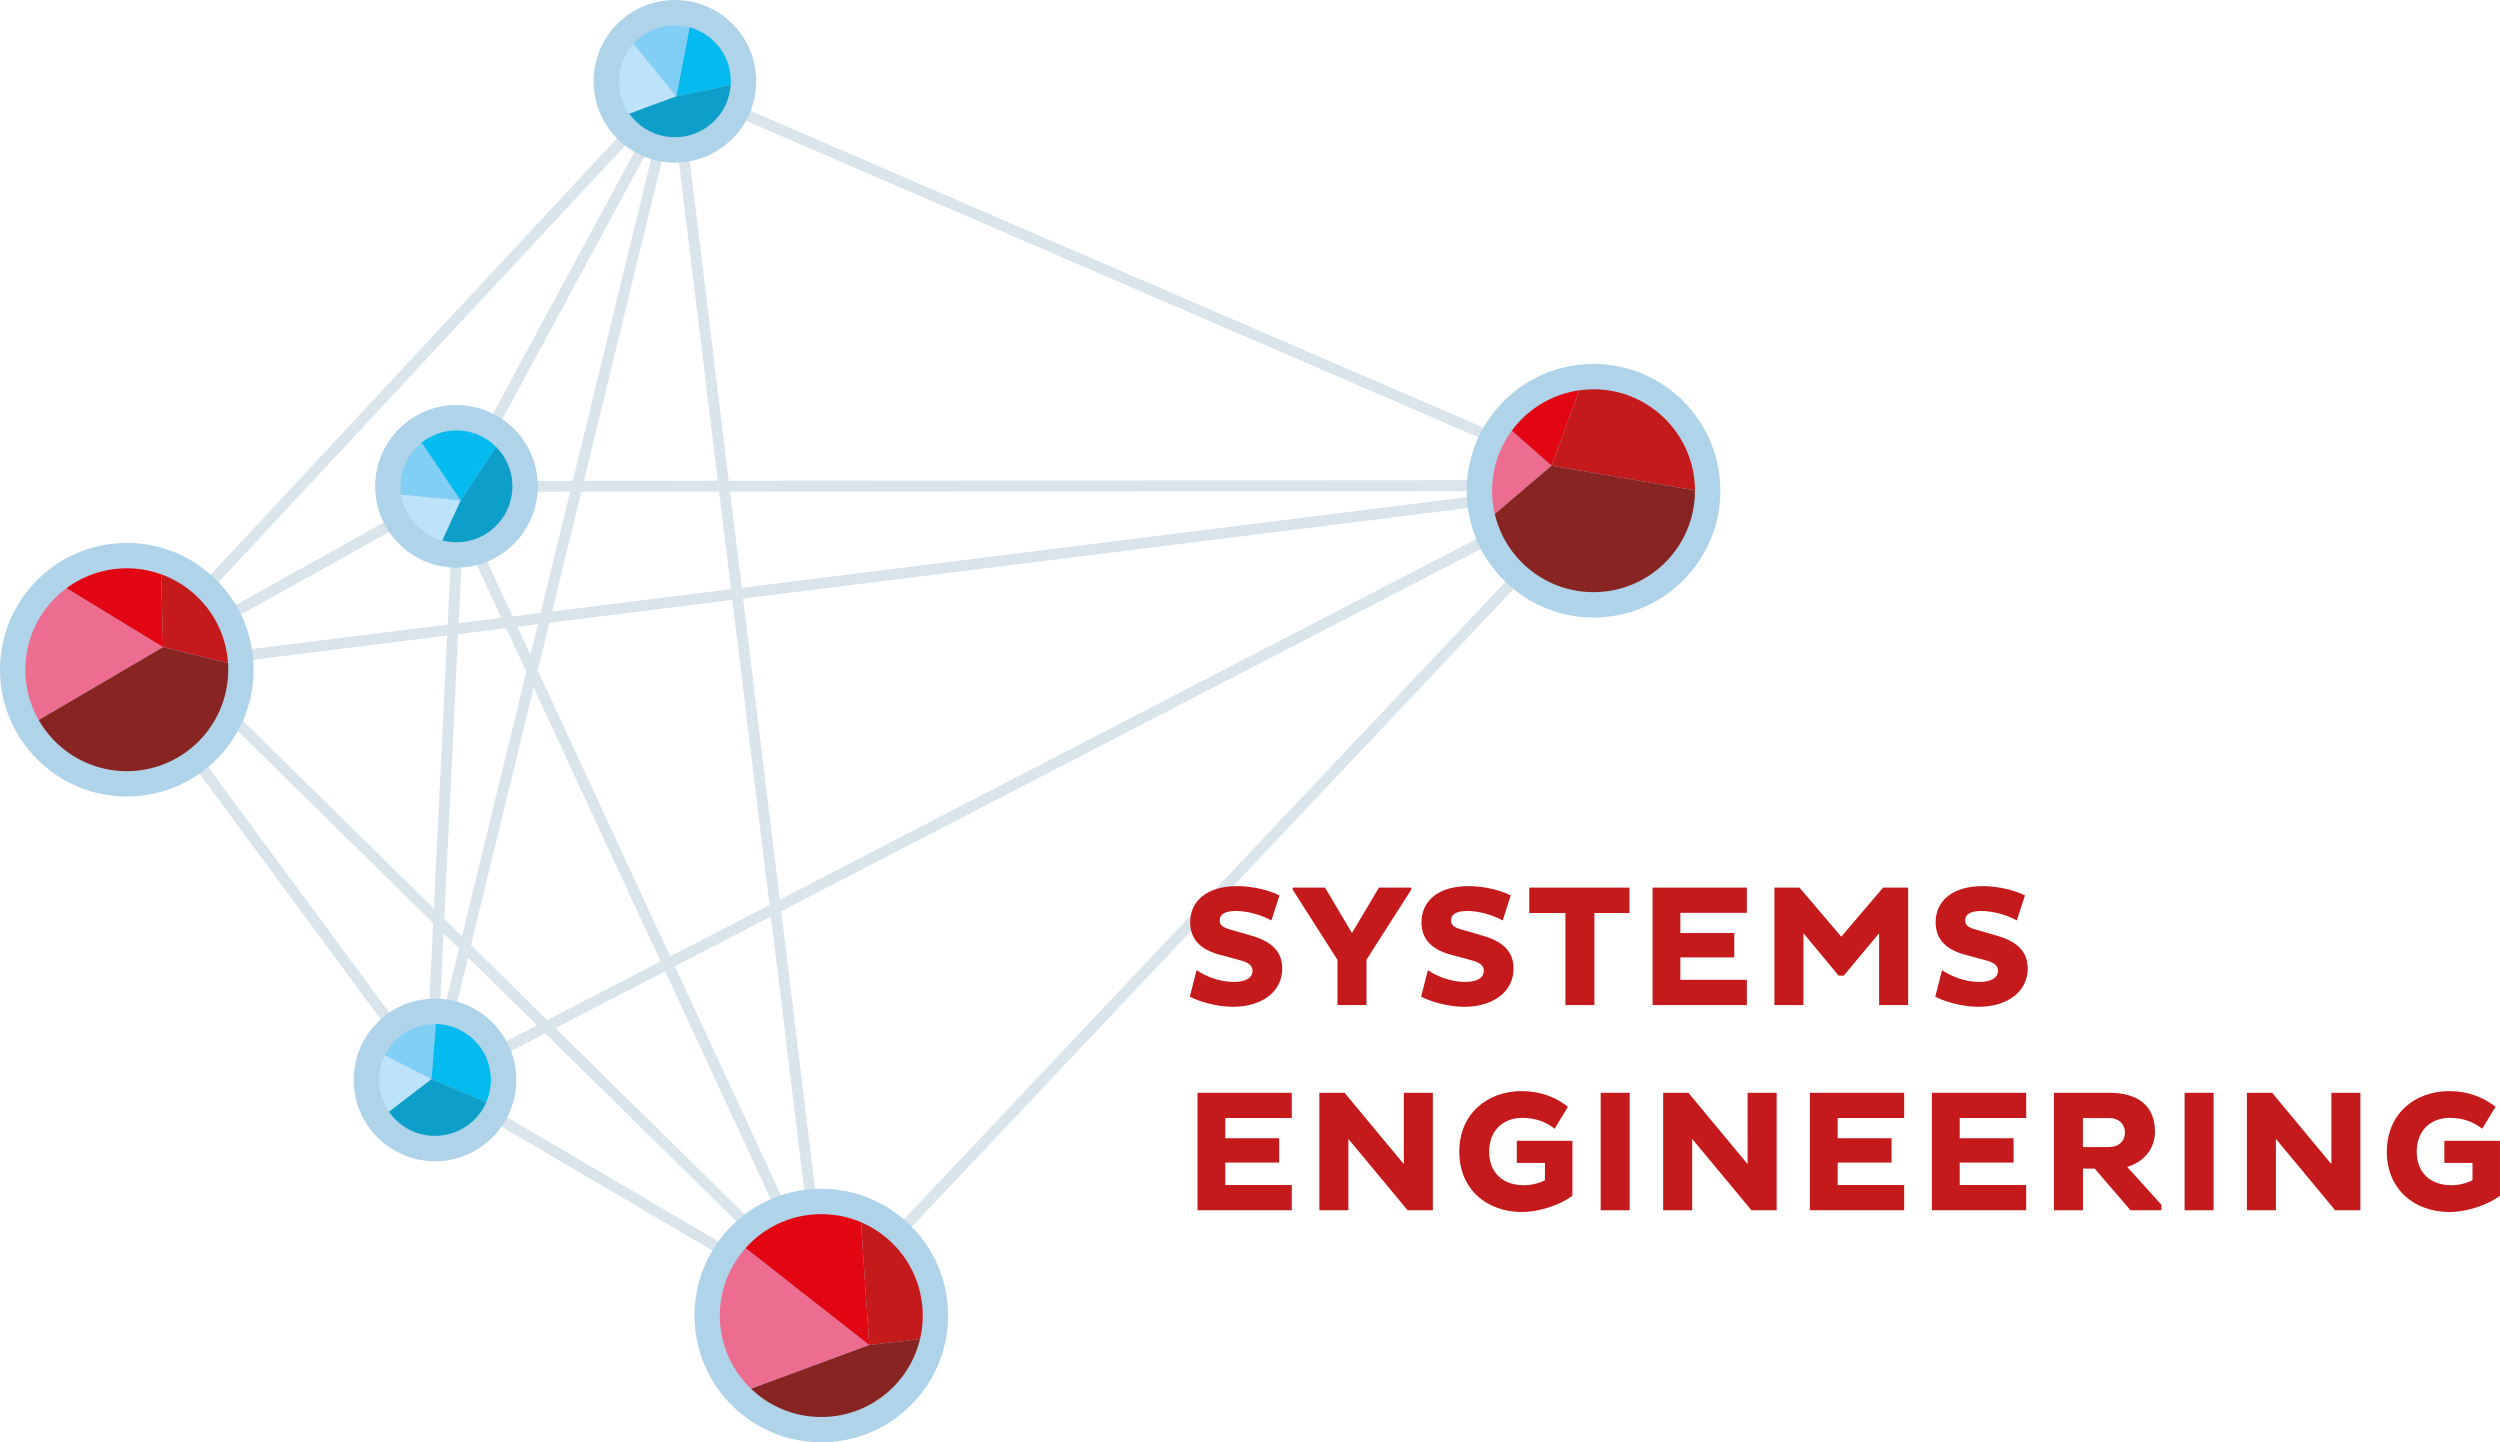 <?xml version="1.0" encoding="UTF-8"?>
<svg xmlns="http://www.w3.org/2000/svg" xmlns:xlink="http://www.w3.org/1999/xlink" id="Ebene_2" viewBox="0 0 978.3 564.42">
  <defs>
    <style>.cls-1{fill:none;}.cls-2{clip-path:url(#clippath);}.cls-3{fill:#ec6d8f;}.cls-4{fill:#882522;}.cls-5{fill:#c41a1b;}.cls-6{fill:#bce3f9;}.cls-7{fill:#d9e4eb;}.cls-8{fill:#e20613;}.cls-9{fill:#afd3e8;}.cls-10{fill:#05baee;}.cls-11{fill:#0d9fca;}.cls-12{fill:#81cff4;}.cls-13{clip-path:url(#clippath-1);}.cls-14{clip-path:url(#clippath-4);}.cls-15{clip-path:url(#clippath-3);}.cls-16{clip-path:url(#clippath-2);}.cls-17{clip-path:url(#clippath-5);}</style>
    <clipPath id="clippath">
      <path class="cls-1" d="M263.34,9.94c-12.09,.42-21.54,10.56-21.12,22.64,.43,12.08,10.56,21.53,22.65,21.1,12.07-.42,21.53-10.55,21.11-22.63-.41-11.82-10.13-21.12-21.87-21.12-.25,0-.51,0-.77,0"></path>
    </clipPath>
    <clipPath id="clippath-1">
      <path class="cls-1" d="M162.62,175.39c-8.25,8.84-7.76,22.7,1.08,30.94,8.84,8.25,22.7,7.75,30.94-1.09,8.24-8.83,7.77-22.69-1.08-30.93-4.21-3.93-9.58-5.88-14.92-5.88-5.86,0-11.71,2.33-16.02,6.96"></path>
    </clipPath>
    <clipPath id="clippath-2">
      <path class="cls-1" d="M169.45,400.74c-12.08,.42-21.54,10.56-21.12,22.64,.43,12.08,10.56,21.53,22.65,21.11,12.08-.42,21.54-10.56,21.11-22.63-.41-11.83-10.13-21.14-21.87-21.14-.25,0-.51,0-.77,.02"></path>
    </clipPath>
    <clipPath id="clippath-3">
      <path class="cls-1" d="M320.01,475.14c-21.92,.76-39.06,19.16-38.3,41.05,.77,21.92,19.16,39.05,41.06,38.29,21.91-.77,39.06-19.14,38.3-41.05-.76-21.43-18.38-38.31-39.66-38.31-.46,0-.93,0-1.4,.02"></path>
    </clipPath>
    <clipPath id="clippath-4">
      <path class="cls-1" d="M622.2,152.37c-21.91,.76-39.06,19.15-38.29,41.06,.76,21.9,19.15,39.04,41.05,38.27,21.91-.76,39.06-19.13,38.29-41.05-.75-21.42-18.37-38.3-39.64-38.31-.47,0-.94,0-1.41,.03"></path>
    </clipPath>
    <clipPath id="clippath-5">
      <path class="cls-1" d="M48.24,222.41c-21.91,.76-39.06,19.16-38.29,41.05,.76,21.91,19.15,39.06,41.06,38.29,21.91-.76,39.05-19.14,38.28-41.06-.74-21.43-18.36-38.3-39.65-38.3-.47,0-.94,0-1.4,.02"></path>
    </clipPath>
  </defs>
  <g id="Ebene_1-2">
    <path class="cls-7" d="M629.92,188.7l1.61-.83h-3.53S266.06,31.44,266.06,31.44l-1.27-10.39-2.63,10.81L49.18,260.63l-1.2,1.29,118.96,161.33-1.43,5.89,5.77-2.98,150.59,88.53,1.46,.85,1.47-1.56,4.1,4.03-2.6-5.61L631.2,189.26l-1.28-.56Zm-414.92,55l71.56-8.95,14.56,119.4-38.85,20.11-51.82-111.83,4.55-18.73Zm-7.42,12.53l-5.09-10.97,8-1-2.91,11.97Zm8.5-16.95l11.4-46.87,53.92-.04,4.65,38.16-69.97,8.75Zm-4.52,.56l-10.95,1.37-19.02-41.03,.38-7.74,41.13-.03-11.54,47.43Zm-15.38,1.92l-16.71,2.09,1.68-34.52,15.03,32.43Zm-21.38-46.14l2.5,5.39-2.11,43.38-113.37,14.16,112.98-62.93Zm.18,53.08l-5.2,106.85-95.82-94.23,101.02-12.62Zm4.28-.54l18.8-2.35,7.9,17.06-25.18,103.5-6.93-6.82,5.41-111.39Zm29.57,20.9l49.66,107.15-44.35,22.97-29.83-29.34,24.52-100.78Zm51.45,111.02l54.92,118.5-97.87-96.27,42.95-22.23Zm3.78-1.96l37.61-19.47,16.64,136.51-54.25-117.04Zm26.72-143.89l318.93-39.85-304.56,157.68-14.37-117.83Zm-.51-4.22l-4.59-37.64,307.55-.22-302.96,37.86Zm327.03-42.13l-332.14,.24-18.5-151.79,350.64,151.55ZM263.4,44.76l17.48,143.36-52.37,.04,34.89-143.4Zm-39.26,143.4l-40.63,.03L257.38,51.52l-33.24,136.64Zm32.39-144l-78.16,144.6L61.06,254.11,256.53,44.16Zm-89.68,371.79L54.6,263.74l15.3-1.91-.73,.74,100.34,98.68-2.66,54.7Zm6.72-50.71l6.04,5.94-7.91,32.52,1.87-38.46Zm9.57,9.42l27.03,26.57-38.32,19.84,11.29-46.41Zm-7.4,49.19l37.62-19.48,105.12,103.39-142.74-83.91Zm148.38,83.85l-18.42-151.14,316.2-163.7h.06S324.37,508.24,324.37,508.24l-.25-.54Z"></path>
    <path class="cls-9" d="M264.08,63.62c-8.08,0-15.74-3.01-21.67-8.55-6.22-5.79-9.81-13.66-10.1-22.15-.3-8.49,2.73-16.59,8.52-22.8C246.63,3.9,254.5,.31,262.99,.02s16.59,2.73,22.81,8.52c6.21,5.8,9.8,13.67,10.09,22.16,.62,17.53-13.15,32.29-30.68,32.9-.38,0-.75,.02-1.13,.02"></path>
    <g class="cls-2">
      <polygon class="cls-6" points="264.69 37.68 224.38 -11.63 221.35 53.7 264.69 37.68"></polygon>
      <polygon class="cls-12" points="264.69 37.68 224.38 -11.63 276.33 -22.55 264.69 37.68"></polygon>
      <polygon class="cls-10" points="264.69 37.68 309.05 28.58 276.33 -22.55 264.69 37.68"></polygon>
      <polygon class="cls-11" points="264.69 37.68 309.05 28.58 259.81 74.4 221.35 53.7 264.69 37.68"></polygon>
    </g>
    <path class="cls-9" d="M178.6,222.13c-8.08,0-15.73-3.01-21.67-8.55-6.21-5.79-9.79-13.66-10.09-22.15-.3-8.49,2.73-16.59,8.52-22.81h.01c5.79-6.21,13.66-9.8,22.15-10.09,8.49-.3,16.59,2.73,22.81,8.52,6.21,5.8,9.8,13.66,10.09,22.16,.3,8.49-2.73,16.59-8.53,22.8-5.79,6.22-13.66,9.8-22.15,10.1-.38,0-.76,.02-1.14,.02"></path>
    <g class="cls-13">
      <polygon class="cls-6" points="180.29 195.85 116.92 189.49 160.97 237.82 180.29 195.85"></polygon>
      <polygon class="cls-12" points="180.29 195.85 116.92 189.49 145.93 145.03 180.29 195.85"></polygon>
      <polygon class="cls-10" points="180.29 195.85 205.23 158.05 145.93 145.03 180.29 195.85"></polygon>
      <polygon class="cls-11" points="180.29 195.85 205.23 158.05 202.8 225.27 160.97 237.82 180.29 195.85"></polygon>
    </g>
    <path class="cls-9" d="M170.2,454.42c-17.03,0-31.18-13.55-31.78-30.7-.3-8.49,2.73-16.59,8.52-22.8,5.8-6.22,13.67-9.8,22.16-10.1,8.48-.31,16.59,2.73,22.8,8.53,6.22,5.79,9.81,13.66,10.11,22.15,.6,17.53-13.16,32.29-30.69,32.9-.37,0-.75,.02-1.12,.02"></path>
    <g class="cls-16">
      <polygon class="cls-6" points="168.87 422.27 119.75 397.02 116.72 462.35 168.87 422.27"></polygon>
      <polygon class="cls-12" points="168.87 422.27 119.75 397.02 171.7 386.1 168.87 422.27"></polygon>
      <polygon class="cls-10" points="168.87 422.27 208.96 439.13 172.02 382.04 168.87 422.27"></polygon>
      <polygon class="cls-11" points="168.87 422.27 204.42 437.23 155.18 483.04 116.72 462.35 168.87 422.27"></polygon>
    </g>
    <path class="cls-9" d="M321.37,564.42c-26.57,0-48.63-21.13-49.57-47.88-.46-13.24,4.26-25.87,13.3-35.57,9.04-9.69,21.31-15.29,34.55-15.75,27.36-.95,50.37,20.51,51.33,47.86,.95,27.34-20.52,50.35-47.86,51.31-.58,.02-1.17,.03-1.75,.03"></path>
    <g class="cls-15">
      <polygon class="cls-3" points="340.15 526.34 239.26 447.2 233.77 565.66 340.15 526.34"></polygon>
      <polygon class="cls-8" points="340.15 526.34 239.26 447.2 333.47 427.4 340.15 526.34"></polygon>
      <polygon class="cls-5" points="340.15 526.34 392.8 520.12 333.47 427.4 340.15 526.34"></polygon>
      <polygon class="cls-4" points="340.15 526.34 392.8 520.12 303.5 603.19 233.77 565.66 340.15 526.34"></polygon>
    </g>
    <path class="cls-9" d="M623.56,241.65c-26.57,0-48.63-21.13-49.57-47.88-.46-13.24,4.26-25.87,13.3-35.57,9.04-9.69,21.31-15.29,34.56-15.75,13.24-.45,25.88,4.26,35.57,13.31,9.7,9.04,15.29,21.31,15.75,34.55,.46,13.24-4.26,25.87-13.31,35.57-9.04,9.68-21.31,15.28-34.55,15.74-.58,.02-1.17,.03-1.75,.03"></path>
    <g class="cls-14">
      <polygon class="cls-3" points="607.15 182.23 541.45 124.44 535.96 242.89 607.15 182.23"></polygon>
      <polygon class="cls-8" points="607.15 182.23 541.45 124.44 635.66 104.63 607.15 182.23"></polygon>
      <polygon class="cls-5" points="607.15 182.23 694.99 197.35 635.66 104.63 607.15 182.23"></polygon>
      <polygon class="cls-4" points="607.15 182.23 694.99 197.35 605.69 280.42 535.96 242.89 607.15 182.23"></polygon>
    </g>
    <path class="cls-9" d="M49.6,311.69C23.03,311.69,.97,290.56,.03,263.81c-.46-13.24,4.26-25.87,13.3-35.57,9.04-9.69,21.31-15.29,34.56-15.75,13.24-.46,25.88,4.26,35.57,13.3,9.69,9.05,15.28,21.32,15.75,34.56,.46,13.24-4.27,25.87-13.3,35.56-9.04,9.69-21.32,15.29-34.56,15.75-.58,.02-1.17,.03-1.75,.03"></path>
    <g class="cls-17">
      <polygon class="cls-3" points="63.83 253.23 -32.5 194.48 -38 312.93 63.83 253.23"></polygon>
      <polygon class="cls-8" points="63.83 253.23 -32.5 194.48 61.69 174.68 63.83 253.23"></polygon>
      <polygon class="cls-5" points="63.83 253.23 121.03 267.39 61.69 174.68 63.83 253.23"></polygon>
      <polygon class="cls-4" points="63.83 253.23 121.03 267.39 31.73 350.46 -38 312.93 63.83 253.23"></polygon>
    </g>
    <g>
      <path class="cls-5" d="M468.23,379.66c3.52,2.29,8.79,4.59,14.54,4.59,4.53,0,7.37-1.48,7.37-4.38,0-2.03-1.49-3.25-5.21-4.2l-7.5-2.02c-7.91-2.1-11.69-6.29-11.69-12.78,0-7.83,6.02-14.12,18.39-14.12,6.55,0,12.98,1.83,16.56,3.65l-3.17,9.79c-3.58-2.02-9.13-3.71-13.86-3.71-4.46,0-6.36,1.42-6.36,3.64,0,2.03,1.35,2.84,4.19,3.65l8.18,2.36c8.45,2.44,12.1,6.56,12.1,12.91,0,8.86-7.77,14.94-19.27,14.94-6.76,0-13.86-2.29-16.9-3.98l2.64-10.34Z"></path>
      <path class="cls-5" d="M523.36,375.59l-17.5-27.44v-.81h12.64l10.55,17.78,10.55-17.78h12.64v.81l-17.5,27.38v17.77h-11.36v-17.71Z"></path>
      <path class="cls-5" d="M558.74,379.66c3.52,2.29,8.79,4.59,14.54,4.59,4.53,0,7.37-1.48,7.37-4.38,0-2.03-1.49-3.25-5.21-4.2l-7.5-2.02c-7.91-2.1-11.69-6.29-11.69-12.78,0-7.83,6.02-14.12,18.39-14.12,6.55,0,12.98,1.83,16.56,3.65l-3.17,9.79c-3.58-2.02-9.13-3.71-13.86-3.71-4.46,0-6.36,1.42-6.36,3.64,0,2.03,1.35,2.84,4.19,3.65l8.18,2.36c8.45,2.44,12.1,6.56,12.1,12.91,0,8.86-7.77,14.94-19.27,14.94-6.76,0-13.86-2.29-16.9-3.98l2.64-10.34Z"></path>
      <path class="cls-5" d="M623.93,357.28v36.02h-11.36v-36.02h-14.13v-9.94h39.2v9.94h-13.72Z"></path>
      <path class="cls-5" d="M646.68,393.3v-45.96h36.9v9.87h-26.02v7.91h21.09v9.53h-21.09v8.78h26.02v9.87h-36.9Z"></path>
      <path class="cls-5" d="M735.33,365.19l-13.86,16.62h-1.96l-13.79-16.62v28.11h-11.35v-45.96h9.8l16.36,19.2,16.36-19.2h9.8v45.96h-11.36v-28.11Z"></path>
      <path class="cls-5" d="M759.94,379.66c3.52,2.29,8.79,4.59,14.54,4.59,4.53,0,7.37-1.48,7.37-4.38,0-2.03-1.49-3.25-5.21-4.2l-7.5-2.02c-7.91-2.1-11.69-6.29-11.69-12.78,0-7.83,6.02-14.12,18.39-14.12,6.55,0,12.98,1.83,16.56,3.65l-3.17,9.79c-3.58-2.02-9.13-3.71-13.86-3.71-4.46,0-6.36,1.42-6.36,3.64,0,2.03,1.35,2.84,4.19,3.65l8.18,2.36c8.45,2.44,12.1,6.56,12.1,12.91,0,8.86-7.77,14.94-19.27,14.94-6.76,0-13.86-2.29-16.9-3.98l2.64-10.34Z"></path>
    </g>
    <g>
      <path class="cls-5" d="M468.6,473.6v-45.97h36.9v9.87h-26.02v7.91h21.09v9.53h-21.09v8.78h26.02v9.87h-36.9Z"></path>
      <path class="cls-5" d="M527.64,445.68v27.92h-11.35v-45.97h9.87l23.18,27.92v-27.92h11.36v45.97h-9.87l-23.19-27.92Z"></path>
      <path class="cls-5" d="M615.33,467.86c-4.26,3.45-12.78,6.42-19.81,6.42-13.58,0-24.47-8.79-24.47-23.59s10.88-23.72,24.47-23.72c7.44,0,13.45,2.5,18.05,6.15l-5.21,8.58c-3.45-2.71-7.57-4.26-12.64-4.26-7.37,0-12.98,4.79-12.98,13.24s5.61,13.12,13.52,13.12c2.97,0,5.95-.74,8.31-1.95v-6.77h-11.02v-8.65h21.77v21.44Z"></path>
      <path class="cls-5" d="M626.38,427.63h11.35v45.97h-11.35v-45.97Z"></path>
      <path class="cls-5" d="M662.18,445.68v27.92h-11.35v-45.97h9.87l23.18,27.92v-27.92h11.36v45.97h-9.87l-23.19-27.92Z"></path>
      <path class="cls-5" d="M708.24,473.6v-45.97h36.9v9.87h-26.02v7.91h21.09v9.53h-21.09v8.78h26.02v9.87h-36.9Z"></path>
      <path class="cls-5" d="M755.99,473.6v-45.97h36.9v9.87h-26.02v7.91h21.09v9.53h-21.09v8.78h26.02v9.87h-36.9Z"></path>
      <path class="cls-5" d="M803.74,427.63h21.83c10.68,0,17.71,4.86,17.71,15.21,0,6.83-4.53,11.96-10.88,13.79l13.39,14.8v2.16h-12.1l-13.99-16.29h-4.6v16.29h-11.35v-45.97Zm11.35,9.87v11.36h10.28c3.72,0,6.15-2.3,6.15-5.68s-2.43-5.67-6.15-5.67h-10.28Z"></path>
      <path class="cls-5" d="M854.87,427.63h11.35v45.97h-11.35v-45.97Z"></path>
      <path class="cls-5" d="M890.61,445.68v27.92h-11.35v-45.97h9.87l23.18,27.92v-27.92h11.36v45.97h-9.87l-23.19-27.92Z"></path>
      <path class="cls-5" d="M978.3,467.86c-4.26,3.45-12.78,6.42-19.81,6.42-13.58,0-24.47-8.79-24.47-23.59s10.88-23.72,24.47-23.72c7.44,0,13.45,2.5,18.05,6.15l-5.21,8.58c-3.45-2.71-7.57-4.26-12.64-4.26-7.37,0-12.98,4.79-12.98,13.24s5.61,13.12,13.52,13.12c2.97,0,5.95-.74,8.31-1.95v-6.77h-11.02v-8.65h21.77v21.44Z"></path>
    </g>
  </g>
</svg>
